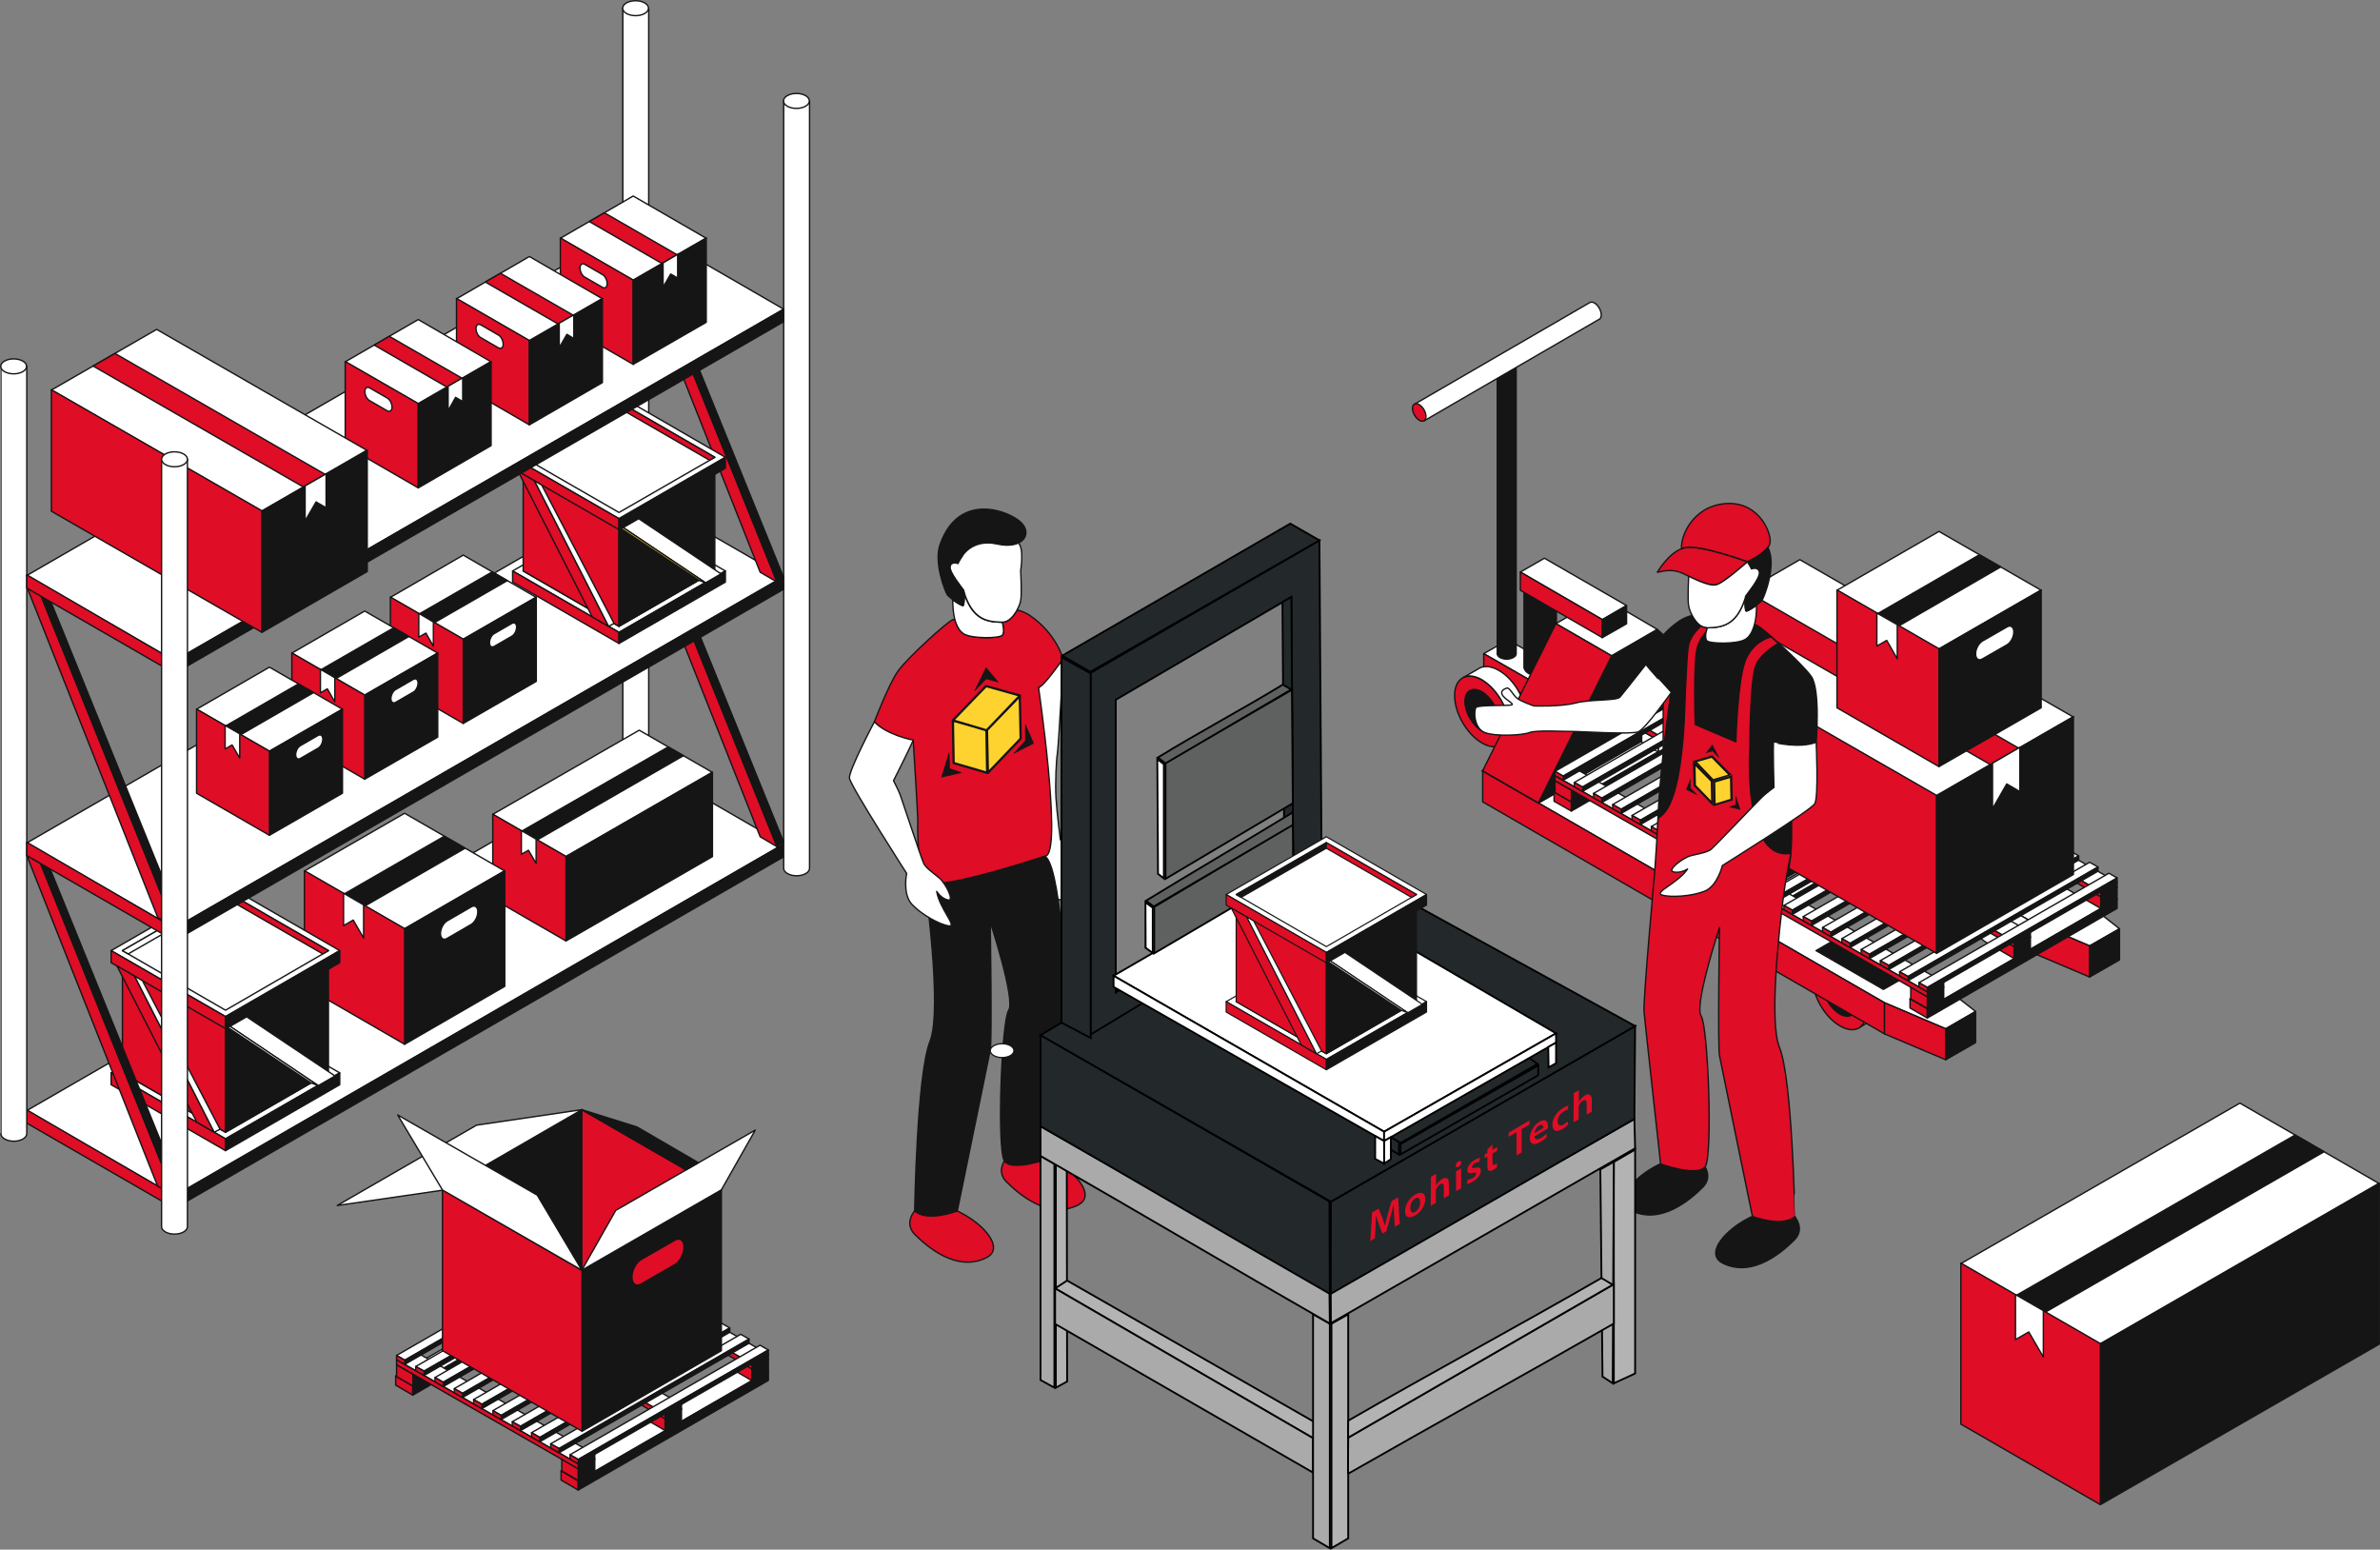 <?xml version="1.0" encoding="utf-8"?>
<!-- Generator: Adobe Illustrator 24.3.0, SVG Export Plug-In . SVG Version: 6.00 Build 0)  -->
<svg version="1.1" id="Слой_1" xmlns="http://www.w3.org/2000/svg" xmlns:xlink="http://www.w3.org/1999/xlink" x="0px" y="0px"
	 viewBox="0 0 1306.5 850.6" style="enable-background:new 0 0 1306.5 850.6;" xml:space="preserve">
<rect x="0" y="0" width="1306.5" height="850.6" fill="#808080" stroke="none"/>
<style type="text/css">
	.st0{fill:#DF0D26;stroke:#151515;stroke-width:0.75;stroke-linecap:round;stroke-linejoin:round;stroke-miterlimit:10;}
	.st1{fill:#151515;stroke:#151515;stroke-width:0.75;stroke-linecap:round;stroke-linejoin:round;stroke-miterlimit:9.999;}
	.st2{fill:#FFFFFF;stroke:#151515;stroke-width:0.75;stroke-linecap:round;stroke-linejoin:round;stroke-miterlimit:10;}
	.st3{fill:#FFFFFF;stroke:#151515;stroke-width:0.75;stroke-linecap:round;stroke-linejoin:round;stroke-miterlimit:9.999;}
	.st4{fill:#151515;stroke:#151515;stroke-width:0.75;stroke-linecap:round;stroke-linejoin:round;stroke-miterlimit:10;}
	.st5{fill:#FFFFFF;stroke:#151515;stroke-miterlimit:10;}
	.st6{fill:#DF0D26;stroke:#151515;stroke-width:0.75;stroke-linecap:round;stroke-linejoin:round;stroke-miterlimit:9.999;}
	.st7{fill:#FED330;stroke:#151515;stroke-width:0.75;stroke-linecap:round;stroke-linejoin:round;stroke-miterlimit:10;}
	.st8{fill:#FFFFFF;stroke:#151515;stroke-width:0.688;stroke-linecap:round;stroke-linejoin:round;stroke-miterlimit:10;}
	.st9{fill:#AAAAAA;stroke:#000000;stroke-miterlimit:10;}
	.st10{fill:#B3B3B3;stroke:#000000;stroke-miterlimit:10;}
	.st11{display:none;fill:#23282B;stroke:#000000;stroke-miterlimit:10;}
	.st12{fill:#23282B;stroke:#000000;stroke-miterlimit:10;}
	.st13{fill:#FFFFFF;stroke:#000000;stroke-miterlimit:10;}
	.st14{fill:#5F6060;stroke:#000000;stroke-miterlimit:10;}
	.st15{fill:#FFFFFF;}
	.st16{enable-background:new    ;}
	.st17{fill:#DF0D26;}
	.st18{fill:#FFFFFF;stroke:#151515;stroke-width:0.632;stroke-linecap:round;stroke-linejoin:round;stroke-miterlimit:10;}
	.st19{fill:#DF0D26;stroke:#151515;stroke-width:0.632;stroke-linecap:round;stroke-linejoin:round;stroke-miterlimit:10;}
	.st20{fill:#151515;stroke:#151515;stroke-width:0.632;stroke-linecap:round;stroke-linejoin:round;stroke-miterlimit:10;}
	.st21{fill:#FED330;stroke:#151515;stroke-width:1.243;stroke-linecap:round;stroke-linejoin:round;stroke-miterlimit:10;}
	.st22{fill:#151515;stroke:#151515;stroke-width:0.299;stroke-linecap:round;stroke-linejoin:round;stroke-miterlimit:10;}
	.st23{fill:#FED330;}
	.st24{fill:#151515;}
</style>
<g>
	<g>
		<g>
			<path class="st0" d="M1025,554.5c0,2-0.3,3.7-0.8,5.2c-0.7,1.9-1.7,3.3-3.1,4.2c-2.7,1.9-6.7,1.8-11.1-0.8
				c-8.3-4.8-15-16.4-15-26c0-4.9,1.8-8.3,4.6-9.8l0,0c0.1,0,0.1-0.1,0.2-0.1c1.5-0.7,3.3-0.9,5.3-0.6c1.5,0.3,3.2,0.9,4.9,1.9
				c0.6,0.3,1.2,0.8,1.8,1.2c6.9,4.9,12.3,14.3,13.1,22.7C1025,553.1,1025,553.8,1025,554.5z"/>
			<ellipse transform="matrix(0.866 -0.5 0.5 0.866 -137.584 578.06)" class="st1" cx="1009.9" cy="545.8" rx="7.6" ry="13.2"/>
		</g>
		<path class="st2" d="M1034.2,549.1c0,4.4-1.4,7.7-3.8,9.3l0,0l-1.2,0.7l-8.2,4.7c1.4-0.9,2.4-2.3,3.1-4.2c0.5-1.5,0.8-3.2,0.8-5.2
			c0-0.7,0-1.4-0.1-2.2c-0.8-8.4-6.3-17.8-13.1-22.7c-0.6-0.4-1.2-0.8-1.8-1.2c-1.7-1-3.4-1.6-4.9-1.9c-2-0.3-3.8-0.1-5.3,0.6
			c0,0,0,0,0.1,0l0.2-0.1c0.2-0.1,0.5-0.3,0.8-0.4c0.3-0.2,0.7-0.4,1.1-0.6c0.3-0.2,0.6-0.3,0.8-0.5c0.3-0.2,0.6-0.3,0.9-0.5
			s0.6-0.3,0.9-0.5c0.2-0.1,0.3-0.2,0.5-0.3c0.3-0.2,0.6-0.3,0.9-0.5c0.2-0.1,0.3-0.2,0.4-0.3c0.3-0.2,0.6-0.3,0.8-0.5
			c0.2-0.1,0.4-0.2,0.5-0.3l0,0c0.3-0.2,0.5-0.3,0.7-0.4l0.3-0.2c0,0,0,0,0.1,0l0.6-0.3l0,0c2.6-1,6-0.7,9.7,1.5
			C1027.5,527.9,1034.2,539.5,1034.2,549.1z"/>
	</g>
	<g>
		<g>
			<path class="st2" d="M1105.9,509c0,2-0.3,3.7-0.8,5.2c-0.7,1.9-1.7,3.3-3.1,4.2c-2.7,1.9-6.7,1.8-11.1-0.8
				c-8.3-4.8-15-16.4-15-26c0-4.9,1.8-8.3,4.6-9.8l0,0c0.1,0,0.1-0.1,0.2-0.1c1.5-0.7,3.3-0.9,5.3-0.6c1.5,0.3,3.2,0.9,4.9,1.9
				c0.6,0.3,1.2,0.8,1.8,1.2c6.9,4.9,12.3,14.3,13.1,22.7C1105.9,507.6,1105.9,508.3,1105.9,509z"/>
			<ellipse transform="matrix(0.866 -0.5 0.5 0.866 -104.034 612.475)" class="st3" cx="1090.8" cy="500.4" rx="7.6" ry="13.2"/>
		</g>
		<path class="st2" d="M1115.2,503.7c0,4.4-1.4,7.7-3.8,9.3l0,0l-1.2,0.7l-8.2,4.7c1.4-0.9,2.4-2.3,3.1-4.2c0.5-1.5,0.8-3.2,0.8-5.2
			c0-0.7,0-1.4-0.1-2.2c-0.8-8.4-6.3-17.8-13.1-22.7c-0.6-0.4-1.2-0.8-1.8-1.2c-1.7-1-3.4-1.6-4.9-1.9c-2-0.3-3.8-0.1-5.3,0.6
			c0,0,0,0,0.1,0l0.2-0.1c0.2-0.1,0.5-0.3,0.8-0.4c0.3-0.2,0.7-0.4,1.1-0.6c0.3-0.2,0.6-0.3,0.8-0.5c0.3-0.2,0.6-0.3,0.9-0.5
			s0.6-0.3,0.9-0.5c0.2-0.1,0.3-0.2,0.5-0.3c0.3-0.2,0.6-0.3,0.9-0.5c0.2-0.1,0.3-0.2,0.4-0.3c0.3-0.2,0.6-0.3,0.8-0.5
			c0.2-0.1,0.4-0.2,0.5-0.3l0,0c0.3-0.2,0.5-0.3,0.7-0.4l0.3-0.2c0,0,0,0,0.1,0l0.6-0.3l0,0c2.6-1,6-0.6,9.7,1.5
			C1108.5,482.4,1115.2,494.1,1115.2,503.7z"/>
	</g>
	<g>
		<polygon class="st2" points="847.8,377.9 814.5,358.8 827.8,351.2 861.1,370.2 		"/>
		<g>
			<polygon class="st0" points="814.5,358.8 814.5,368.8 847.8,387.8 847.8,377.9 			"/>
			<polygon class="st2" points="861.1,370.2 861.1,380.2 847.8,387.8 847.8,377.9 			"/>
		</g>
	</g>
	<g>
		<g>
			<polygon class="st2" points="813.9,423.1 1034.5,550.4 1068.1,564.7 1084.5,555.2 1059.7,535.8 839.2,408.5 			"/>
			<polygon class="st4" points="1033.9,543.1 996.9,521.8 1010.2,514.1 1047.2,535.5 			"/>
		</g>
		<polygon class="st0" points="813.9,423.1 813.9,440.1 1034.5,567.5 1034.5,550.4 		"/>
		<polygon class="st0" points="1034.5,567.5 1068.1,581.7 1068.1,564.7 1034.5,550.4 		"/>
		<polygon class="st4" points="1084.5,555.2 1068.1,564.7 1068.1,581.7 1084.5,572.3 		"/>
	</g>
	<g>
		<g>
			<polygon class="st2" points="892.9,377.6 1113.4,504.9 1147.1,519.2 1163.5,509.8 1138.7,490.3 918.2,363 			"/>
			<polygon class="st2" points="1112.9,497.7 1075.9,476.3 1089.1,468.6 1126.1,490 			"/>
		</g>
		<polygon class="st2" points="892.9,377.6 892.9,394.7 1113.4,522 1113.4,504.9 		"/>
		<polygon class="st0" points="1113.4,522 1147.1,536.3 1147.1,519.2 1113.4,504.9 		"/>
		<polygon class="st4" points="1163.5,509.8 1147.1,519.2 1147.1,536.3 1163.5,526.9 		"/>
	</g>
	<polygon class="st5" points="844.5,440.7 813.9,423.1 918.2,363 948.7,380.6 	"/>
	<polygon class="st2" points="854.1,342.3 879.4,327.7 909.8,345.5 884.7,360 	"/>
	<polygon class="st4" points="909.8,345.5 948.7,380.6 844.5,440.7 884.7,360 	"/>
	<g>
		<path class="st4" d="M832.3,358.8V198.5h-10.4v160.3l0,0c0,0.8,0.5,1.5,1.5,2.1c2,1.2,5.3,1.2,7.3,0
			C831.8,360.4,832.3,359.6,832.3,358.8z"/>
		<ellipse class="st2" cx="827.2" cy="198.5" rx="5.2" ry="3"/>
	</g>
	<g>
		<path class="st4" d="M854.4,366.7c0.1-0.4,0.1-0.8,0-1.2v-42.9l-17.8,0.6v42.9l0,0v0.6h0.1c0.2,1.1,1.1,2.2,2.5,3
			c3.5,2,9.1,2,12.6,0C853.3,368.9,854.2,367.8,854.4,366.7L854.4,366.7L854.4,366.7L854.4,366.7z"/>
		<ellipse class="st2" cx="845.6" cy="323.2" rx="8.9" ry="5.1"/>
	</g>
	<g>
		<polygon class="st2" points="879.6,340.1 834.6,314 847.8,306.4 892.9,332.4 		"/>
		<g>
			<polygon class="st0" points="834.6,314 834.6,324 879.6,350 879.6,340.1 			"/>
			<polygon class="st4" points="892.9,332.4 892.9,342.4 879.6,350 879.6,340.1 			"/>
		</g>
	</g>
	<g>
		<g>
			<path class="st0" d="M828.5,399.2c0,2-0.3,3.7-0.8,5.2c-0.7,1.9-1.7,3.3-3.1,4.2c-2.7,1.9-6.7,1.8-11.1-0.8
				c-8.3-4.8-15-16.4-15-26c0-4.9,1.8-8.3,4.6-9.8l0,0c0,0,0.1-0.1,0.2-0.1c1.5-0.7,3.3-0.9,5.3-0.6c1.5,0.3,3.2,0.9,4.9,1.9
				c0.6,0.4,1.2,0.8,1.8,1.2c6.9,4.9,12.3,14.3,13.1,22.7C828.5,397.7,828.5,398.5,828.5,399.2z"/>
			<ellipse transform="matrix(0.866 -0.5 0.5 0.866 -86.249 459.053)" class="st1" cx="813.5" cy="390.5" rx="7.6" ry="13.2"/>
		</g>
		<path class="st2" d="M837.8,393.8c0,4.4-1.4,7.6-3.8,9.3l0,0l-1.2,0.7l-8.2,4.7c1.4-0.9,2.4-2.4,3.1-4.2c0.5-1.5,0.8-3.2,0.8-5.2
			c0-0.7,0-1.4-0.1-2.1c-0.8-8.4-6.3-17.8-13.1-22.7c-0.6-0.4-1.2-0.8-1.8-1.2c-1.7-1-3.4-1.6-4.9-1.9c-2-0.4-3.8-0.1-5.3,0.6l0,0
			l0.2-0.1c0.2-0.1,0.5-0.3,0.8-0.4c0.3-0.2,0.7-0.4,1.1-0.6c0.3-0.2,0.6-0.3,0.8-0.5c0.3-0.2,0.6-0.3,0.9-0.5
			c0.3-0.2,0.6-0.4,0.9-0.5c0.2-0.1,0.3-0.2,0.5-0.3c0.3-0.2,0.6-0.4,0.9-0.5c0.2-0.1,0.3-0.2,0.5-0.3c0.3-0.2,0.6-0.3,0.8-0.5
			c0.2-0.1,0.4-0.2,0.5-0.3l0,0c0.3-0.1,0.5-0.3,0.7-0.4l0.3-0.2c0,0,0,0,0.1,0l0.6-0.3l0,0c2.6-1,6-0.6,9.7,1.5
			C831.1,372.6,837.8,384.2,837.8,393.8z"/>
	</g>
	<polygon class="st0" points="813.9,423.1 854.1,342.3 884.7,360 844.5,440.7 	"/>
	<g>
		<path class="st2" d="M879,172.8c0-2.4-1.7-5.3-3.7-6.5c-1.1-0.6-2.1-0.6-2.8-0.1l-95.9,55.6l5.3,9.1l95.7-55.5
			c0.3-0.1,0.5-0.2,0.7-0.4l0,0l0,0C878.7,174.5,879,173.8,879,172.8z"/>
		<ellipse transform="matrix(0.866 -0.5 0.5 0.866 -8.809 419.866)" class="st6" cx="779.1" cy="226.4" rx="3" ry="5.3"/>
	</g>
</g>
<g>
	<g>
		<polygon class="st2" points="317.4,812.9 421.8,752.6 412.3,747.2 308,807.4 		"/>
		<polygon class="st0" points="308,807.4 308,812.4 317.4,817.9 317.4,812.9 		"/>
		<polygon class="st4" points="421.8,757.7 421.8,752.6 317.4,812.9 317.4,817.9 		"/>
	</g>
	<g>
		<polygon class="st2" points="226.6,760.8 330.9,700.6 321.5,695.1 217.2,755.3 		"/>
		<polygon class="st0" points="217.2,755.3 217.2,760.3 226.6,765.8 226.6,760.8 		"/>
		<polygon class="st4" points="330.9,705.6 330.9,700.6 226.6,760.8 226.6,765.8 		"/>
	</g>
	<g>
		<g>
			<polygon class="st2" points="317.4,806.2 326.5,800.9 317.4,795.7 308.4,800.9 			"/>
			<polygon class="st4" points="326.5,800.9 326.5,807.4 317.4,812.6 317.4,806.2 			"/>
			<polygon class="st0" points="308.4,800.9 308.4,807.4 317.4,812.6 317.4,806.2 			"/>
		</g>
		<g>
			<polygon class="st2" points="365.1,778.7 374.1,773.5 365.1,768.3 356,773.5 			"/>
			<polygon class="st4" points="374.1,773.5 374.1,779.9 365.1,785.2 365.1,778.7 			"/>
			<polygon class="st0" points="356,773.5 356,779.9 365.1,785.2 365.1,778.7 			"/>
		</g>
		<g>
			<polygon class="st2" points="412.7,751.3 421.8,746.1 412.7,740.9 403.6,746.1 			"/>
			<polygon class="st4" points="421.8,746.1 421.8,752.5 412.7,757.8 412.7,751.3 			"/>
			<polygon class="st0" points="403.6,746.1 403.6,752.5 412.7,757.8 412.7,751.3 			"/>
		</g>
	</g>
	<g>
		<g>
			<polygon class="st2" points="226.7,754.3 235.8,749.1 226.7,743.9 217.7,749.1 			"/>
			<polygon class="st4" points="235.8,749.1 235.8,755.6 226.7,760.8 226.7,754.3 			"/>
			<polygon class="st0" points="217.7,749.1 217.7,755.6 226.7,760.8 226.7,754.3 			"/>
		</g>
		<g>
			<polygon class="st2" points="274.3,726.9 283.4,721.7 274.3,716.5 265.3,721.7 			"/>
			<polygon class="st2" points="283.4,721.7 283.4,728.1 274.3,733.4 274.3,726.9 			"/>
			<polygon class="st2" points="265.3,721.7 265.3,728.1 274.3,733.4 274.3,726.9 			"/>
		</g>
		<g>
			<polygon class="st2" points="321.9,699.5 331,694.3 321.9,689 312.9,694.3 			"/>
			<polygon class="st2" points="331,694.3 331,700.7 321.9,705.9 321.9,699.5 			"/>
			<polygon class="st2" points="312.9,694.3 312.9,700.7 321.9,705.9 321.9,699.5 			"/>
		</g>
	</g>
	<g>
		<polygon class="st2" points="317.4,803.5 217.7,746.4 226.7,741.2 326.5,798.3 		"/>
		<polygon class="st4" points="326.5,798.3 326.5,800.9 317.4,806.2 317.4,803.5 		"/>
		<polygon class="st0" points="317.4,803.5 317.4,806.2 217.7,749.1 217.7,746.4 		"/>
	</g>
	<g>
		<polygon class="st2" points="365.1,776.1 265.3,719 274.3,713.8 374.1,770.8 		"/>
		<polygon class="st4" points="374.1,770.8 374.1,773.5 365.1,778.7 365.1,776.1 		"/>
		<polygon class="st0" points="365.1,776.1 365.1,778.7 265.3,721.7 265.3,719 		"/>
	</g>
	<g>
		<polygon class="st2" points="412.7,748.6 312.9,691.6 321.9,686.3 421.8,743.4 		"/>
		<polygon class="st4" points="421.8,743.4 421.8,746.1 412.7,751.3 412.7,748.6 		"/>
		<polygon class="st0" points="412.7,748.6 412.7,751.3 312.9,694.3 312.9,691.6 		"/>
	</g>
	<g>
		<g>
			<polygon class="st2" points="421.8,741 317.4,801.1 312.9,798.5 417.2,738.4 			"/>
			<polygon class="st4" points="421.8,741 421.8,743.4 317.4,803.5 317.4,801.1 			"/>
			<polygon class="st0" points="317.4,801.1 317.4,803.5 312.9,800.9 312.9,798.5 			"/>
		</g>
		<g>
			<polygon class="st2" points="411.2,735 306.9,795.1 302.3,792.5 406.6,732.4 			"/>
			<polygon class="st4" points="411.2,735 411.2,737.3 306.9,797.4 306.9,795.1 			"/>
			<polygon class="st0" points="306.9,795.1 306.9,797.4 302.3,794.8 302.3,792.5 			"/>
		</g>
		<g>
			<polygon class="st2" points="400.6,728.9 296.3,789 291.8,786.4 396,726.3 			"/>
			<polygon class="st4" points="400.6,728.9 400.6,731.3 296.3,791.4 296.3,789 			"/>
			<polygon class="st0" points="296.3,789 296.3,791.4 291.8,788.8 291.8,786.4 			"/>
		</g>
		<g>
			<polygon class="st2" points="390,722.9 285.7,782.9 281.2,780.4 385.5,720.3 			"/>
			<polygon class="st4" points="390,722.9 390,725.2 285.7,785.3 285.7,782.9 			"/>
			<polygon class="st0" points="285.7,782.9 285.7,785.3 281.2,782.7 281.2,780.4 			"/>
		</g>
		<g>
			<polygon class="st2" points="379.4,716.8 275.1,776.9 270.6,774.3 374.9,714.2 			"/>
			<polygon class="st4" points="379.4,716.8 379.4,719.1 275.1,779.2 275.1,776.9 			"/>
			<polygon class="st0" points="275.1,776.9 275.1,779.2 270.6,776.6 270.6,774.3 			"/>
		</g>
		<g>
			<polygon class="st2" points="368.8,710.7 264.5,770.8 260,768.2 364.3,708.1 			"/>
			<polygon class="st4" points="368.8,710.7 368.8,713.1 264.5,773.2 264.5,770.8 			"/>
			<polygon class="st0" points="264.5,770.8 264.5,773.2 260,770.6 260,768.2 			"/>
		</g>
		<g>
			<polygon class="st2" points="358.2,704.7 253.9,764.8 249.4,762.2 353.7,702.1 			"/>
			<polygon class="st4" points="358.2,704.7 358.2,707 253.9,767.1 253.9,764.8 			"/>
			<polygon class="st0" points="253.9,764.8 253.9,767.1 249.4,764.5 249.4,762.2 			"/>
		</g>
		<g>
			<polygon class="st2" points="347.7,698.6 243.3,758.7 238.8,756.1 343.1,696 			"/>
			<polygon class="st4" points="347.7,698.6 347.7,700.9 243.3,761.1 243.3,758.7 			"/>
			<polygon class="st0" points="243.3,758.7 243.3,761.1 238.8,758.5 238.8,756.1 			"/>
		</g>
		<g>
			<polygon class="st2" points="337.1,692.5 232.8,752.6 228.2,750.1 332.5,689.9 			"/>
			<polygon class="st4" points="337.1,692.5 337.1,694.9 232.8,755 232.8,752.6 			"/>
			<polygon class="st0" points="232.8,752.6 232.8,755 228.2,752.4 228.2,750.1 			"/>
		</g>
		<g>
			<polygon class="st2" points="326.5,686.5 222.2,746.6 217.7,744 321.9,683.9 			"/>
			<polygon class="st4" points="326.5,686.5 326.5,688.8 222.2,748.9 222.2,746.6 			"/>
			<polygon class="st0" points="222.2,746.6 222.2,748.9 217.7,746.3 217.7,744 			"/>
		</g>
	</g>
</g>
<g>
	<g>
		<polygon class="st2" points="1058,553.8 1162.2,493.5 1152.8,488.1 1048.5,548.3 		"/>
		<polygon class="st0" points="1048.5,548.3 1048.5,553.3 1058,558.8 1058,553.7 		"/>
		<polygon class="st4" points="1162.2,498.6 1162.2,493.5 1058,553.7 1058,558.8 		"/>
	</g>
	<g>
		<polygon class="st2" points="967.1,501.7 1071.4,441.5 1062,436 957.7,496.2 		"/>
		<polygon class="st7" points="957.7,496.2 957.7,501.2 967.1,506.7 967.1,501.7 		"/>
		<polygon class="st4" points="1071.4,446.5 1071.4,441.4 967.1,501.7 967.1,506.7 		"/>
	</g>
	<g>
		<g>
			<polygon class="st2" points="1058,547.1 1067,541.8 1058,536.6 1048.9,541.8 			"/>
			<polygon class="st4" points="1067,541.8 1067,548.3 1058,553.5 1058,547.1 			"/>
			<polygon class="st0" points="1048.9,541.8 1048.9,548.3 1058,553.5 1058,547.1 			"/>
		</g>
		<g>
			<polygon class="st2" points="1105.6,519.6 1114.6,514.4 1105.6,509.2 1096.5,514.4 			"/>
			<polygon class="st4" points="1114.6,514.4 1114.6,520.8 1105.6,526.1 1105.6,519.6 			"/>
			<polygon class="st0" points="1096.5,514.4 1096.5,520.8 1105.6,526.1 1105.6,519.6 			"/>
		</g>
		<g>
			<polygon class="st2" points="1153.2,492.2 1162.2,487 1153.2,481.7 1144.1,487 			"/>
			<polygon class="st4" points="1162.2,487 1162.2,493.4 1153.2,498.6 1153.2,492.2 			"/>
			<polygon class="st0" points="1144.1,487 1144.1,493.4 1153.2,498.6 1153.2,492.2 			"/>
		</g>
	</g>
	<g>
		<g>
			<polygon class="st2" points="967.2,495.2 976.3,490 967.2,484.8 958.1,490 			"/>
			<polygon class="st4" points="976.3,490 976.3,496.4 967.2,501.7 967.2,495.2 			"/>
			<polygon class="st7" points="958.1,490 958.1,496.4 967.2,501.7 967.2,495.2 			"/>
		</g>
		<g>
			<polygon class="st2" points="1014.8,467.8 1023.9,462.6 1014.8,457.3 1005.8,462.6 			"/>
			<polygon class="st2" points="1023.9,462.6 1023.9,469 1014.8,474.2 1014.8,467.8 			"/>
			<polygon class="st2" points="1005.8,462.6 1005.8,469 1014.8,474.2 1014.8,467.8 			"/>
		</g>
		<g>
			<polygon class="st2" points="1062.5,440.4 1071.5,435.1 1062.5,429.9 1053.4,435.1 			"/>
			<polygon class="st2" points="1071.5,435.1 1071.5,441.6 1062.5,446.8 1062.5,440.4 			"/>
			<polygon class="st2" points="1053.4,435.1 1053.4,441.6 1062.5,446.8 1062.5,440.4 			"/>
		</g>
	</g>
	<g>
		<polygon class="st2" points="1058,544.4 958.1,487.3 967.2,482.1 1067,539.1 		"/>
		<polygon class="st4" points="1067,539.1 1067,541.8 1058,547.1 1058,544.4 		"/>
		<polygon class="st0" points="1058,544.4 1058,547.1 958.1,490 958.1,487.3 		"/>
	</g>
	<g>
		<polygon class="st2" points="1105.6,516.9 1005.8,459.9 1014.8,454.6 1114.6,511.7 		"/>
		<polygon class="st4" points="1114.6,511.7 1114.6,514.4 1105.6,519.6 1105.6,516.9 		"/>
		<polygon class="st0" points="1105.6,516.9 1105.6,519.6 1005.8,462.6 1005.8,459.9 		"/>
	</g>
	<g>
		<polygon class="st2" points="1153.2,489.5 1053.4,432.5 1062.5,427.2 1162.2,484.3 		"/>
		<polygon class="st4" points="1162.2,484.3 1162.2,487 1153.2,492.2 1153.2,489.5 		"/>
		<polygon class="st0" points="1153.2,489.5 1153.2,492.2 1053.4,435.1 1053.4,432.5 		"/>
	</g>
	<g>
		<g>
			<polygon class="st2" points="1162.2,481.9 1058,542 1053.4,539.4 1157.7,479.3 			"/>
			<polygon class="st4" points="1162.2,481.9 1162.2,484.3 1058,544.4 1058,542 			"/>
			<polygon class="st0" points="1058,542 1058,544.4 1053.4,541.8 1053.4,539.4 			"/>
		</g>
		<g>
			<polygon class="st2" points="1151.7,475.9 1047.4,536 1042.8,533.4 1147.1,473.3 			"/>
			<polygon class="st4" points="1151.7,475.9 1151.7,478.2 1047.4,538.3 1047.4,536 			"/>
			<polygon class="st0" points="1047.4,536 1047.4,538.3 1042.8,535.7 1042.8,533.4 			"/>
		</g>
		<g>
			<polygon class="st2" points="1141.1,469.8 1036.8,529.9 1032.2,527.3 1136.6,467.2 			"/>
			<polygon class="st4" points="1141.1,469.8 1141.1,472.1 1036.8,532.2 1036.8,529.9 			"/>
			<polygon class="st0" points="1036.8,529.9 1036.8,532.2 1032.2,529.6 1032.2,527.3 			"/>
		</g>
		<g>
			<polygon class="st2" points="1130.5,463.7 1026.2,523.8 1021.7,521.2 1126,461.1 			"/>
			<polygon class="st4" points="1130.5,463.7 1130.5,466.1 1026.2,526.2 1026.2,523.8 			"/>
			<polygon class="st0" points="1026.2,523.8 1026.2,526.2 1021.7,523.6 1021.7,521.2 			"/>
		</g>
		<g>
			<polygon class="st2" points="1119.9,457.7 1015.6,517.8 1011.1,515.2 1115.4,455.1 			"/>
			<polygon class="st4" points="1119.9,457.7 1119.9,460 1015.6,520.1 1015.6,517.8 			"/>
			<polygon class="st0" points="1015.6,517.8 1015.6,520.1 1011.1,517.5 1011.1,515.2 			"/>
		</g>
		<g>
			<polygon class="st2" points="1109.3,451.6 1005,511.7 1000.5,509.1 1104.8,449 			"/>
			<polygon class="st4" points="1109.3,451.6 1109.3,454 1005,514.1 1005,511.7 			"/>
			<polygon class="st0" points="1005,511.7 1005,514.1 1000.5,511.5 1000.5,509.1 			"/>
		</g>
		<g>
			<polygon class="st2" points="1098.7,445.6 994.4,505.6 989.9,503.1 1094.2,443 			"/>
			<polygon class="st4" points="1098.7,445.6 1098.7,447.9 994.4,508 994.4,505.6 			"/>
			<polygon class="st0" points="994.4,505.6 994.4,508 989.9,505.4 989.9,503.1 			"/>
		</g>
		<g>
			<polygon class="st2" points="1088.1,439.5 983.9,499.6 979.3,497 1083.6,436.9 			"/>
			<polygon class="st4" points="1088.1,439.5 1088.1,441.8 983.9,501.9 983.9,499.6 			"/>
			<polygon class="st0" points="983.9,499.6 983.9,501.9 979.3,499.3 979.3,497 			"/>
		</g>
		<g>
			<polygon class="st2" points="1077.6,433.4 973.3,493.5 968.7,490.9 1073,430.8 			"/>
			<polygon class="st4" points="1077.6,433.4 1077.6,435.8 973.3,495.9 973.3,493.5 			"/>
			<polygon class="st7" points="973.3,493.5 973.3,495.9 968.7,493.3 968.7,490.9 			"/>
		</g>
		<g>
			<polygon class="st2" points="1067,427.4 962.7,487.5 958.1,484.9 1062.5,424.8 			"/>
			<polygon class="st4" points="1067,427.4 1067,429.7 962.7,489.8 962.7,487.5 			"/>
			<polygon class="st7" points="962.7,487.5 962.7,489.8 958.1,487.2 958.1,484.9 			"/>
		</g>
	</g>
</g>
<g>
	<g>
		<polygon class="st2" points="953.4,492.3 1057.7,432.1 1048.2,426.6 943.9,486.8 		"/>
		<polygon class="st7" points="943.9,486.8 943.9,491.8 953.4,497.3 953.4,492.3 		"/>
		<polygon class="st4" points="1057.7,437.1 1057.7,432 953.4,492.3 953.4,497.3 		"/>
	</g>
	<g>
		<polygon class="st2" points="862.6,440.2 966.9,380 957.4,374.5 853.1,434.7 		"/>
		<polygon class="st0" points="853.1,434.7 853.1,439.8 862.6,445.2 862.6,440.2 		"/>
		<polygon class="st4" points="966.9,385 966.9,380 862.6,440.2 862.6,445.2 		"/>
	</g>
	<g>
		<g>
			<polygon class="st2" points="953.4,485.6 962.4,480.4 953.4,475.1 944.3,480.4 			"/>
			<polygon class="st4" points="962.4,480.4 962.4,486.8 953.4,492 953.4,485.6 			"/>
			<polygon class="st7" points="944.3,480.4 944.3,486.8 953.4,492 953.4,485.6 			"/>
		</g>
		<g>
			<polygon class="st2" points="1001,458.1 1010.1,452.9 1001,447.7 992,452.9 			"/>
			<polygon class="st4" points="1010.1,452.9 1010.1,459.4 1001,464.6 1001,458.1 			"/>
			<polygon class="st7" points="992,452.9 992,459.4 1001,464.6 1001,458.1 			"/>
		</g>
		<g>
			<polygon class="st2" points="1048.6,430.7 1057.7,425.5 1048.6,420.3 1039.6,425.5 			"/>
			<polygon class="st4" points="1057.7,425.5 1057.7,431.9 1048.6,437.2 1048.6,430.7 			"/>
			<polygon class="st7" points="1039.6,425.5 1039.6,431.9 1048.6,437.2 1048.6,430.7 			"/>
		</g>
	</g>
	<g>
		<g>
			<polygon class="st2" points="862.6,433.8 871.7,428.5 862.6,423.3 853.6,428.5 			"/>
			<polygon class="st4" points="871.7,428.5 871.7,435 862.6,440.2 862.6,433.8 			"/>
			<polygon class="st0" points="853.6,428.5 853.6,435 862.6,440.2 862.6,433.8 			"/>
		</g>
		<g>
			<polygon class="st2" points="910.3,406.3 919.3,401.1 910.3,395.9 901.2,401.1 			"/>
			<polygon class="st2" points="919.3,401.1 919.3,407.5 910.3,412.8 910.3,406.3 			"/>
			<polygon class="st2" points="901.2,401.1 901.2,407.5 910.3,412.8 910.3,406.3 			"/>
		</g>
		<g>
			<polygon class="st2" points="957.9,378.9 966.9,373.7 957.9,368.4 948.8,373.7 			"/>
			<polygon class="st2" points="966.9,373.7 966.9,380.1 957.9,385.3 957.9,378.9 			"/>
			<polygon class="st2" points="948.8,373.7 948.8,380.1 957.9,385.3 957.9,378.9 			"/>
		</g>
	</g>
	<g>
		<polygon class="st2" points="953.4,482.9 853.6,425.8 862.6,420.6 962.4,477.7 		"/>
		<polygon class="st4" points="962.4,477.7 962.4,480.4 953.4,485.6 953.4,482.9 		"/>
		<polygon class="st0" points="953.4,482.9 953.4,485.6 853.6,428.5 853.6,425.8 		"/>
	</g>
	<g>
		<polygon class="st2" points="1001,455.5 901.2,398.4 910.3,393.2 1010.1,450.2 		"/>
		<polygon class="st4" points="1010.1,450.2 1010.1,452.9 1001,458.1 1001,455.5 		"/>
		<polygon class="st0" points="1001,455.5 1001,458.1 901.2,401.1 901.2,398.4 		"/>
	</g>
	<g>
		<polygon class="st2" points="1048.6,428 948.8,371 957.9,365.7 1057.7,422.8 		"/>
		<polygon class="st4" points="1057.7,422.8 1057.7,425.5 1048.6,430.7 1048.6,428 		"/>
		<polygon class="st7" points="1048.6,428 1048.6,430.7 948.8,373.7 948.8,371 		"/>
	</g>
	<g>
		<g>
			<polygon class="st2" points="1057.7,420.5 953.4,480.5 948.8,477.9 1053.1,417.9 			"/>
			<polygon class="st4" points="1057.7,420.5 1057.7,422.8 953.4,482.9 953.4,480.5 			"/>
			<polygon class="st7" points="953.4,480.5 953.4,482.9 948.8,480.3 948.8,477.9 			"/>
		</g>
		<g>
			<polygon class="st2" points="1047.1,414.4 942.8,474.5 938.3,471.9 1042.6,411.8 			"/>
			<polygon class="st4" points="1047.1,414.4 1047.1,416.7 942.8,476.8 942.8,474.5 			"/>
			<polygon class="st7" points="942.8,474.5 942.8,476.8 938.3,474.2 938.3,471.9 			"/>
		</g>
		<g>
			<polygon class="st2" points="1036.5,408.3 932.2,468.4 927.7,465.8 1032,405.7 			"/>
			<polygon class="st4" points="1036.5,408.3 1036.5,410.7 932.2,470.8 932.2,468.4 			"/>
			<polygon class="st7" points="932.2,468.4 932.2,470.8 927.7,468.2 927.7,465.8 			"/>
		</g>
		<g>
			<polygon class="st2" points="1025.9,402.3 921.6,462.3 917.1,459.8 1021.4,399.7 			"/>
			<polygon class="st4" points="1025.9,402.3 1025.9,404.6 921.6,464.7 921.6,462.3 			"/>
			<polygon class="st7" points="921.6,462.3 921.6,464.7 917.1,462.1 917.1,459.8 			"/>
		</g>
		<g>
			<polygon class="st2" points="1015.3,396.2 911,456.3 906.5,453.7 1010.8,393.6 			"/>
			<polygon class="st4" points="1015.3,396.2 1015.3,398.6 911,458.6 911,456.3 			"/>
			<polygon class="st0" points="911,456.3 911,458.6 906.5,456.1 906.5,453.7 			"/>
		</g>
		<g>
			<polygon class="st2" points="1004.7,390.1 900.5,450.2 895.9,447.6 1000.2,387.6 			"/>
			<polygon class="st4" points="1004.7,390.1 1004.7,392.5 900.5,452.6 900.5,450.2 			"/>
			<polygon class="st0" points="900.5,450.2 900.5,452.6 895.9,450 895.9,447.6 			"/>
		</g>
		<g>
			<polygon class="st2" points="994.2,384.1 889.9,444.2 885.3,441.6 989.6,381.5 			"/>
			<polygon class="st4" points="994.2,384.1 994.2,386.4 889.9,446.5 889.9,444.2 			"/>
			<polygon class="st0" points="889.9,444.2 889.9,446.5 885.3,443.9 885.3,441.6 			"/>
		</g>
		<g>
			<polygon class="st2" points="983.6,378 879.3,438.1 874.8,435.5 979,375.4 			"/>
			<polygon class="st4" points="983.6,378 983.6,380.4 879.3,440.5 879.3,438.1 			"/>
			<polygon class="st0" points="879.3,438.1 879.3,440.5 874.8,437.9 874.8,435.5 			"/>
		</g>
		<g>
			<polygon class="st2" points="973,372 868.7,432 864.2,429.5 968.5,369.4 			"/>
			<polygon class="st4" points="973,372 973,374.3 868.7,434.4 868.7,432 			"/>
			<polygon class="st0" points="868.7,432 868.7,434.4 864.2,431.8 864.2,429.5 			"/>
		</g>
		<g>
			<polygon class="st2" points="962.4,365.9 858.1,426 853.6,423.4 957.9,363.3 			"/>
			<polygon class="st4" points="962.4,365.9 962.4,368.2 858.1,428.3 858.1,426 			"/>
			<polygon class="st0" points="858.1,426 858.1,428.3 853.6,425.7 853.6,423.4 			"/>
		</g>
	</g>
</g>
<g>
	<g>
		<polygon class="st2" points="1063.1,436.9 1138.2,393.6 988,307.2 913,350.6 		"/>
		<polygon class="st0" points="1092.8,419.8 1108.4,410.8 958.3,324.4 942.7,333.4 		"/>
	</g>
	<g>
		<polygon class="st0" points="913,436.9 1063.1,523.3 1063.1,436.6 913,350.3 		"/>
	</g>
	<g>
		<polygon class="st4" points="1063.1,523.3 1138.2,480 1138.2,393.3 1063.1,436.6 		"/>
		<polygon class="st2" points="1108.8,410.2 1108.8,434.5 1101.6,430.3 1093.8,443.9 1093.8,418.9 		"/>
	</g>
</g>
<g>
	<g>
		<g>
			<polygon class="st2" points="1064.4,356.4 1008.4,324 1064.4,291.7 1120.5,324 			"/>
			<polygon class="st4" points="1042.3,343.6 1030.6,336.9 1086.6,304.5 1098.3,311.2 			"/>
		</g>
		<g>
			<polygon class="st4" points="1120.5,388.5 1064.4,420.8 1064.4,356.1 1120.5,323.8 			"/>
		</g>
		<g>
			<polygon class="st0" points="1064.4,420.8 1008.4,388.5 1008.4,323.8 1064.4,356.1 			"/>
			<polygon class="st2" points="1030.3,336.5 1030.3,354.6 1035.7,351.5 1041.5,361.6 1041.5,342.9 			"/>
		</g>
	</g>
	<path class="st2" d="M1088.2,361.7l13.6-7.8c2-1.2,3.7-4.3,3.7-7l0,0c0-2.7-1.7-4-3.7-2.8l-13.6,7.8c-2,1.2-3.7,4.3-3.7,7l0,0
		C1084.5,361.6,1086.2,362.9,1088.2,361.7z"/>
</g>
<g>
	<path class="st2" d="M583.7,361.6c0,0-2.6,48.6-3.3,52.3c-0.5,2.8-1.2,15.6-0.7,24.3c0.5,8.2,2.4,22.7,2.4,22.7s4.5,6.1,7,7.6
		c2.5,1.6,6.9,2,6.9,3.6c0,1.6-0.5,4.3-3.3,3.3s-6.1-4.6-6.2-3.1c-0.1,1.5,5.7,17.3,4.7,19.1s-10.6,4.8-14.6-0.3s-7.9-19.3-7.5-23.3
		c0.3-4-5.7-19.2-6.6-22.4c-0.9-3.2-11.7-30.3-11.4-34.5s14.3-27.6,14.3-27.6S583,362.1,583.7,361.6z"/>
	<path class="st0" d="M553.6,634.4c-0.7,0.5-7.6,7.8-1.1,14.3c6.4,6.4,22.8,20.9,39.2,12.8C608.2,653.4,569.3,624.2,553.6,634.4z"/>
	<path class="st0" d="M503.3,663.3c-0.7,0.5-7.6,7.8-1.1,14.3c6.4,6.4,22.8,20.9,39.2,12.8C557.9,682.3,519,653.1,503.3,663.3z"/>
	<path class="st4" d="M525.5,664.7c0,0-16.4,6.3-23.4,0c0,0,1.2-75.1,8.4-93c7.2-17.9-3.2-90.2-3.2-90.2s56.2-12.8,65.5-11.8
		s12.9,75.3,12.2,82.8s-9.1,83.4-9.1,83.4s-20.3,7.4-24.5,1.4s-1.6-77,2.3-82.7c3.9-5.7-10.1-48.5-10.1-48.5s1,64.9,0,70.3
		C542.5,581.7,525.5,664.7,525.5,664.7z"/>
	<path class="st0" d="M480,396.2c6.5,8.3,21.3,10,21.3,10s2.5,40,2.5,43.6c0,3.6-1,30.7,7.1,34.5c8.1,3.8,63.7-14.7,63.7-14.7
		c8.1-6.1-4.5-92.3-4.5-92.3c2.6,0,13.5-15.7,13.5-15.7s-3.8-14-18.3-23.8c-2.1-1.4-4.5-2.4-7-3c-1.8,3.4-4.7,6.8-8.1,6.8
		c0.1,0.2,1.5,5.5,0,7.1c-1.5,1.7-16.4,2-21-0.7c-2.5-1.5-4.1-4.5-5.1-8.2c-0.5,0.2-0.9,0.3-1.1,0.4c-2.6,0.7-24.7,20.7-30,28.1
		C487.8,375.6,480,396.2,480,396.2z"/>
	<path class="st2" d="M480,396.2c0,0-14.1,26.6-13.7,30.9c0.5,4.2,31.4,52.3,31.4,52.3s-2.4,11.3,2.9,17
		c5.2,5.6,15.2,11.1,20.2,11.8s-5-9.3-6.6-18.9c0,0,2.4,3.9,6.2,4.7s-1.4-9.3-4.8-12.1s-7.3-5.5-8.5-7.9
		c-1.2-2.4-11.9-34.9-12.9-37.6s-3.7-7.9-3.7-7.9s10-19.8,10.8-22.3C501.3,406.3,486.8,403.5,480,396.2z"/>
	<path class="st2" d="M524.1,339.8c1,3.7,2.6,6.8,5.1,8.2c4.6,2.7,19.5,2.4,21,0.7c1.5-1.6,0.1-6.9,0-7.1c-0.1,0-0.2,0-0.4,0
		c-3.9-0.2-9.9,0-14.9-5.4c-0.7-0.8-1.4-1.6-2-2.6c-1.4-2.2-2.7-5-3.8-8.5c0.3,1.9,0.2,5.4-0.2,6.7c0,0.2-0.1,0.4-0.2,0.5
		c-0.3,0.5-3.3-1.3-5.7-3.1C523,332.8,523.3,336.6,524.1,339.8z"/>
	<path class="st2" d="M523.1,329.1c2.4,1.7,5.3,3.5,5.7,3.1c0.1-0.1,0.1-0.2,0.2-0.5l-5.8-2.7C523.1,329.1,523.1,329.1,523.1,329.1z
		"/>
	<path class="st2" d="M560.3,313.2c0,0,2-12.3-1.3-15.2c-3.3-2.8-25.4-3.3-25.4-3.3l-5.5,10.6c0,0-2.1,3.1-2.2,3.9
		c0,0-3.9-1.5-4.4,1.8c-0.5,3.2,6.6,11.7,7.4,12.9c0.1,0.2,0.3,0.6,0.3,1.1l0,0c1.1,3.6,2.4,6.3,3.8,8.5c0.7,1,1.3,1.9,2,2.6
		c5,5.4,11,5.2,14.9,5.4c0.1,0,0.2,0,0.4,0c3.5,0,6.3-3.5,8.1-6.8c1-1.9,1.7-3.9,1.9-5.1C561,326,560.3,313.2,560.3,313.2
		L560.3,313.2z"/>
	<path class="st4" d="M560.6,286.9c-6.4-6.4-34-17.3-44.4,11.6l0,0c-3.9,10,2.8,26.6,3.9,28.1c0.4,0.5,1.7,1.6,3,2.6
		c2.4,1.7,5.3,3.5,5.7,3.1c0.1-0.1,0.1-0.2,0.2-0.5c0.3-1.3,0.5-4.8,0.2-6.7l0,0c-0.1-0.5-0.2-0.9-0.3-1.1
		c-0.8-1.2-7.8-9.7-7.4-12.9c0.4-3.2,4.4-1.8,4.4-1.8c0.1-0.8,2.2-3.9,2.2-3.9s5.5-9.9,19.3-6.8C561.1,301.7,567,293.3,560.6,286.9z
		"/>
</g>
<g>
	<path class="st4" d="M933.6,637.4c0.7,0.5,7.6,7.8,1.1,14.3c-6.4,6.4-22.8,20.9-39.2,12.8S918,627.2,933.6,637.4z"/>
	<path class="st4" d="M983.9,666.3c0.7,0.5,7.6,7.8,1.1,14.3c-6.4,6.4-22.8,20.9-39.2,12.8S968.3,656.1,983.9,666.3z"/>
	<path class="st4" d="M997,407.4c-5.9,5.5-13.5,2.1-13.5,2.1s0,39.7,0,43.3c0,3.6,0.9,30.7-7.1,34.5c-8.1,3.8-63.7-14.7-63.7-14.7
		c-8.1-6.1,4.5-92.3,4.5-92.3c-2.6,0-13.5-15.7-13.5-15.7s3.8-14,18.3-23.8c2.1-1.4,4.5-2.4,7-3c1.8,3.4,4.7,6.8,8.1,6.8
		c-0.1,0.2-1.5,5.5,0,7.1c1.5,1.7,16.4,2,21-0.7c2.5-1.5,4.1-4.5,5.1-8.2c0.5,0.2,0.9,0.3,1.1,0.4c2.6,0.7,24.7,20.7,30,28.1
		C999.4,378.7,997,407.4,997,407.4z"/>
	<path class="st2" d="M903.6,364.6c0,0-12.4,15.8-14.3,18s-16.1,1.1-24.5,3.3c-8,2.1-22.7,1.6-22.7,1.6s-7.1-2.4-9.4-4.3
		c-2.3-1.9-4-6-5.6-5.5s-3.9,1.8-2.1,4.2s6.3,4.4,4.9,5c-1.4,0.6-18.2-0.1-19.6,1.4s-1.3,11.5,4.8,13.8s20.8,1.5,24.5,0
		s20-0.5,23.3-0.6c3.3-0.1,32.5,1.8,36.4,0.2c3.9-1.5,18-21.4,18-21.4S903.4,365.3,903.6,364.6z"/>
	<path class="st2" d="M963.1,342.8c-1,3.7-2.6,6.8-5.1,8.2c-4.6,2.7-19.5,2.4-21,0.7c-1.5-1.6-0.1-6.9,0-7.1c0.1,0,0.2,0,0.4,0
		c3.9-0.2,9.9,0,14.9-5.4c0.7-0.8,1.4-1.6,2-2.6c1.4-2.2,2.7-5,3.8-8.5c-0.3,1.9-0.2,5.4,0.2,6.7c0,0.2,0.1,0.4,0.2,0.5
		c0.3,0.5,3.3-1.3,5.7-3.1C964.3,335.8,964,339.6,963.1,342.8z"/>
	<path class="st2" d="M964.1,332.2c-2.4,1.7-5.3,3.5-5.7,3.1c-0.1-0.1-0.1-0.2-0.2-0.5l5.8-2.7C964.1,332.1,964.1,332.1,964.1,332.2
		z"/>
	<path class="st0" d="M959.2,308.4c0,0-13.4,12-17.2,12.6c-0.8,0.1-1.7,0.1-2.7,0c-3.2-0.5-7.4-2.3-12.3-4.7l0,0
		c-0.8-0.4-1.6-0.8-2.4-1.2c-7.6-3.8-13.8-0.8-14.8-1c0,0,5.7-10,13.3-12.9c0.6-0.2,1.1-0.4,1.7-0.5
		C933.2,298.7,959.2,308.4,959.2,308.4z"/>
	<path class="st0" d="M971.6,298.4c-0.2,0.7-0.5,1.4-1,2l0,0c-1.2,1.7-3.2,3.2-5.1,4.5l0,0c-2.9,1.9-5.8,3.2-6.2,3.4l0,0l0,0
		c0,0-26-9.6-34.5-7.7c-0.6,0.1-1.1,0.3-1.7,0.5c-0.7-6.3,5.9-23.4,24.4-24.7C966,275.2,972.9,293.3,971.6,298.4z"/>
	<path class="st4" d="M967.2,329.6c-0.4,0.5-1.7,1.6-3,2.6c-2.4,1.7-5.3,3.5-5.7,3.1c-0.1-0.1-0.1-0.2-0.2-0.5
		c-0.3-1.3-0.5-4.8-0.2-6.7l0,0c0.1-0.5,0.2-0.9,0.3-1.1c0.8-1.2,7.8-9.7,7.4-12.9c-0.4-3.2-4.4-1.8-4.4-1.8
		c-0.1-0.8-2.2-3.9-2.2-3.9l0,0l0,0c2.2-0.8,4.4-2.1,6.2-3.4l0,0c3-2.2,5-4.4,5.1-4.5l0,0C975.5,310.2,968.3,328.1,967.2,329.6z"/>
	<path class="st2" d="M958.4,327c-0.1,0.2-0.3,0.6-0.3,1.1l0,0c-1.1,3.6-2.4,6.3-3.8,8.5c-0.7,1-1.3,1.9-2,2.6
		c-5,5.4-11,5.2-14.9,5.4c-0.1,0-0.2,0-0.4,0c-3.5,0-6.3-3.5-8.1-6.8c-1-1.9-1.7-3.9-1.9-5.1c-0.7-3.6,0-16.4,0-16.4l0,0
		c4.9,2.4,9.1,4.2,12.3,4.7c1,0.1,1.9,0.2,2.7,0c3.8-0.6,17.2-12.6,17.2-12.6s2.1,3.1,2.2,3.9c0,0,3.9-1.5,4.4,1.8
		C966.3,317.3,959.2,325.8,958.4,327z"/>
	<path class="st5" d="M934.7,344.1"/>
	<path class="st0" d="M976.8,574.8c-5.8-14.5,0-65.1,2.3-83.5c1-7.8,4-22.9,4-22.9c-26.8,4.4-22.5-57.9-22.5-57.9l0,0
		c0,0,0-38.5,3.5-45.8c3.4-7,12.2-11.5,12.2-11.5l-4-3.6c0,0-10.1,1.9-14.4,13.5c-4,11-4.9,40.9-5,44.1l-22.3-9.5
		c0,0-1.2-35.5,1.3-42.8c1.8-5.4,4.7-8.1,4.7-8.1l0.5-2.1c0,0-2.6-0.5-3.3-1.1c0,0-5.9,4.9-7,11.1s-2.2,40.4-2.2,40.4
		c-2.9,55.2-14.3,51.6-14.4,54.7c-0.1,3.1-1.9,29.5-1.9,29.5s-6.4,70.1-5.8,76.2c0.7,7.5,9.1,83.4,9.1,83.4s20.3,7.4,24.5,1.4
		s1.6-77-2.3-82.7c-3.9-5.7,10.1-48.5,10.1-48.5s-1,64.9,0,70.3c1,5.3,18.1,88.3,18.1,88.3s16.4,6.3,23.4,0
		C985.2,667.7,984,592.6,976.8,574.8z"/>
	<path class="st2" d="M997,407.4c0,0,1.4,30.1-0.8,33.8c-2.2,3.6-50.7,33.9-50.7,33.9s-2.7,11.3-9.8,14.1s-18.5,3.5-23.3,2.1
		c-4.8-1.5,8.5-6.3,14-14.3c0,0-3.8,2.5-7.7,1.6s5.2-7.8,9.5-8.9c4.3-1.1,9-1.8,11.1-3.5s25.7-26.5,27.8-28.5
		c2.1-2.1,6.7-5.5,6.7-5.5s-0.6-22.1-0.2-24.7C973.5,407.4,987.8,411.1,997,407.4z"/>
</g>
<g>
	<polygon class="st0" points="319.5,697.5 242.9,653.3 319.4,609.1 396,653.3 	"/>
	<g>
		<polygon class="st4" points="396,741.4 319.5,785.6 319.5,697.2 396,653 		"/>
	</g>
	<polygon class="st0" points="319.5,785.6 242.9,741.4 242.9,653 319.5,697.2 	"/>
	<path class="st0" d="M351.9,704.8l18.6-10.7c2.8-1.6,5-5.9,5-9.6l0,0c0-3.7-2.3-5.4-5-3.8l-18.6,10.7c-2.8,1.6-5,5.9-5,9.6l0,0
		C346.9,704.7,349.1,706.4,351.9,704.8z"/>
	<polygon class="st4" points="242.9,653 319.4,609.1 319.4,697.2 	"/>
	<polygon class="st2" points="396,653.1 414.6,620.3 338,664.4 319.4,697.2 	"/>
	<polygon class="st2" points="319.4,609.1 261.6,617.6 185.1,661.7 242.9,653.3 	"/>
	<polygon class="st2" points="319.4,697.2 294.9,656 218.3,612 242.9,653.2 	"/>
	<polygon class="st4" points="319.4,609.1 349.7,618.6 383.4,638.2 376.6,642.1 	"/>
</g>
<g>
	<g>
		<path class="st2" d="M341.9,4.5h14.2v421.2l0,0c0,1-0.7,2.1-2.1,2.9c-2.8,1.6-7.2,1.6-10,0c-1.4-0.8-2.1-1.8-2.1-2.9l0,0V4.5z"/>
		<ellipse class="st2" cx="348.9" cy="4.5" rx="7.1" ry="4.1"/>
	</g>
	<g>
		<polygon class="st2" points="95.8,656.4 430.2,463.3 349.1,416.5 14.7,609.6 		"/>
		<polygon class="st4" points="430.2,463.3 430.2,470.3 95.8,663.3 95.8,656.4 		"/>
		<polygon class="st0" points="14.7,616.5 14.7,609.2 95.8,656.4 95.8,663.3 		"/>
	</g>
	<g>
		<g>
			<polygon class="st2" points="310.7,470.2 270.5,447 350.9,400.8 391.1,424 			"/>
			<polygon class="st4" points="294.8,461.1 286.4,456.2 366.8,410 375.2,414.8 			"/>
		</g>
		<g>
			<polygon class="st4" points="391.1,470.2 310.7,516.5 310.7,470.1 391.1,423.8 			"/>
		</g>
		<g>
			<polygon class="st0" points="310.7,516.5 270.5,493.3 270.5,446.9 310.7,470.1 			"/>
			<polygon class="st2" points="286.2,455.9 286.2,468.9 290.1,466.7 294.3,473.9 294.3,460.6 			"/>
		</g>
	</g>
	<g>
		<g>
			<g>
				<polygon class="st2" points="222.1,509.9 167.1,478.1 222.1,446.4 277.1,478.1 				"/>
				<polygon class="st4" points="200.3,497.3 188.9,490.7 243.9,459 255.3,465.6 				"/>
			</g>
			<g>
				<polygon class="st4" points="277.1,541.4 222.1,573.2 222.1,509.7 277.1,477.9 				"/>
			</g>
			<g>
				<polygon class="st0" points="222.1,573.2 167.1,541.4 167.1,477.9 222.1,509.7 				"/>
				<polygon class="st2" points="188.6,490.3 188.6,508.1 193.9,505 199.6,514.9 199.6,496.7 				"/>
			</g>
		</g>
		<path class="st2" d="M245.4,515.1l13.3-7.7c2-1.2,3.6-4.3,3.6-6.9l0,0c0-2.7-1.6-3.9-3.6-2.7l-13.3,7.7c-2,1.2-3.6,4.3-3.6,6.9
			l0,0C241.8,515,243.4,516.3,245.4,515.1z"/>
	</g>
	<g>
		<polygon class="st2" points="123.8,625.1 61,588.9 123.8,552.7 186.5,588.9 		"/>
		<polygon class="st2" points="123.8,621.5 67.2,588.9 123.8,556.2 180.3,588.9 		"/>
		<polygon class="st0" points="61,595.4 61,588.9 123.8,625.1 123.8,631.6 		"/>
		<polygon class="st4" points="186.5,588.9 186.5,595.4 123.8,631.6 123.8,625.1 		"/>
		<polygon class="st0" points="67.2,521.8 67.2,588.9 123.8,621.5 123.8,554.5 		"/>
		<polygon class="st4" points="123.8,621.5 180.3,588.9 180.3,521.8 123.8,554.5 		"/>
		<g>
			<polygon class="st2" points="123.8,558 61,521.8 123.8,485.6 186.5,521.8 			"/>
			<polygon class="st0" points="61,528.4 61,521.8 123.8,558 123.8,564.6 			"/>
			<polygon class="st4" points="186.5,521.8 186.5,528.4 123.8,564.6 123.8,558 			"/>
		</g>
		<polygon class="st2" points="123.8,554.5 67.2,521.8 123.8,489.2 180.3,521.8 		"/>
		<polygon class="st2" points="67.2,521.8 123.8,489.2 123.8,492.8 70.4,523.6 		"/>
		<polygon class="st0" points="123.8,489.2 180.3,521.8 177.2,523.6 123.8,492.8 		"/>
		<polygon class="st0" points="117.6,621.5 108,615.9 64.2,530.2 73.9,535.8 		"/>
		<polygon class="st2" points="117.6,621.5 120.8,619.8 78.2,538.3 73.9,535.8 		"/>
		<path class="st2" d="M183.9,590.6l-9.2,5.3l-48.5-32.5l9.2-5.3L183.9,590.6z"/>
		<polygon class="st2" points="174.7,595.9 170.7,594.4 125,563.9 126.2,563.3 		"/>
	</g>
	<g>
		<path class="st2" d="M430.2,55.4h14.2v421.2l0,0c0,1-0.7,2.1-2.1,2.9c-2.8,1.6-7.2,1.6-10,0c-1.4-0.8-2.1-1.8-2.1-2.9l0,0V55.4z"
			/>
		<ellipse class="st2" cx="437.2" cy="55.4" rx="7.1" ry="4.1"/>
	</g>
	<g>
		<path class="st2" d="M0.5,201.1h14.2v421.2l0,0c0,1-0.7,2.1-2.1,2.9c-2.8,1.6-7.2,1.6-10,0c-1.4-0.8-2.1-1.8-2.1-2.9l0,0
			C0.5,622.3,0.5,201.1,0.5,201.1z"/>
		<ellipse class="st2" cx="7.5" cy="201.1" rx="7.1" ry="4.1"/>
	</g>
	<g>
		<polygon class="st0" points="95.8,656.4 22.3,474 14.7,469.6 86.5,651 		"/>
		<polygon class="st4" points="22.3,474 27.6,477.1 99.4,653.9 95.8,656.4 		"/>
	</g>
	<g>
		<polygon class="st0" points="426.6,464.8 353.1,282.4 345.5,278 417.3,459.3 		"/>
		<polygon class="st4" points="353.1,282.4 358.4,285.4 430.2,462.2 426.6,464.8 		"/>
	</g>
	<g>
		<polygon class="st2" points="95.8,509.5 430.2,316.5 349.1,269.7 14.7,462.7 		"/>
		<polygon class="st4" points="430.2,316.5 430.2,323.4 95.8,516.4 95.8,509.5 		"/>
		<polygon class="st0" points="14.7,469.6 14.7,462.3 95.8,509.5 95.8,516.4 		"/>
	</g>
	<g>
		<polygon class="st0" points="426.6,319.5 353.1,137.1 345.5,132.7 417.3,314.1 		"/>
		<polygon class="st4" points="353.1,137.1 358.4,140.2 430.2,317 426.6,319.5 		"/>
	</g>
	<g>
		<polygon class="st2" points="339.8,347.1 281.4,313.4 339.8,279.7 398.2,313.4 		"/>
		<polygon class="st2" points="339.8,343.8 287.2,313.4 339.8,283 392.4,313.4 		"/>
		<polygon class="st0" points="281.4,319.5 281.4,313.4 339.8,347.1 339.8,353.2 		"/>
		<polygon class="st4" points="398.2,313.4 398.2,319.5 339.8,353.2 339.8,347.1 		"/>
		<polygon class="st0" points="287.2,251 287.2,313.4 339.8,343.8 339.8,281.3 		"/>
		<polygon class="st4" points="339.8,343.8 392.4,313.4 392.4,251 339.8,281.3 		"/>
		<g>
			<polygon class="st2" points="339.8,284.7 281.4,251 339.8,217.2 398.2,251 			"/>
			<polygon class="st0" points="281.4,257 281.4,251 339.8,284.7 339.8,290.7 			"/>
			<g>
				<polygon class="st4" points="398.2,251 398.2,257 339.8,290.7 339.8,284.7 				"/>
			</g>
		</g>
		<polygon class="st2" points="339.8,281.3 287.2,251 339.8,220.6 392.4,251 		"/>
		<polygon class="st2" points="287.2,251 339.8,220.6 339.8,223.9 290.1,252.6 		"/>
		<polygon class="st0" points="339.8,220.6 392.4,251 389.5,252.6 339.8,223.9 		"/>
		<polygon class="st0" points="334.1,343.8 325.1,338.6 284.4,258.7 293.4,263.9 		"/>
		<polygon class="st2" points="334.1,343.8 337.1,342.2 297.4,266.3 293.4,263.9 		"/>
		<path class="st2" d="M395.8,315l-8.5,4.9l-45.2-30.3l8.5-4.9L395.8,315z"/>
		<polygon class="st7" points="387.3,319.9 383.6,318.5 340.9,290.1 342.1,289.6 		"/>
	</g>
	<g>
		<g>
			<g>
				<polygon class="st2" points="254.3,351 214.3,327.9 254.3,304.7 294.4,327.9 				"/>
				<polygon class="st4" points="238.4,341.8 230.1,337 270.2,313.9 278.5,318.7 				"/>
			</g>
			<g>
				<polygon class="st4" points="294.4,374 254.3,397.1 254.3,350.8 294.4,327.7 				"/>
			</g>
			<g>
				<polygon class="st0" points="254.3,397.1 214.3,374 214.3,327.7 254.3,350.8 				"/>
				<polygon class="st2" points="229.9,336.7 229.9,349.7 233.8,347.5 237.9,354.7 237.9,341.4 				"/>
			</g>
		</g>
		<path class="st2" d="M271.3,354.8l9.7-5.6c1.5-0.8,2.6-3.1,2.6-5l0,0c0-1.9-1.2-2.8-2.6-2l-9.7,5.6c-1.5,0.8-2.6,3.1-2.6,5l0,0
			C268.7,354.7,269.8,355.6,271.3,354.8z"/>
	</g>
	<g>
		<g>
			<g>
				<polygon class="st2" points="200.2,381.6 160.2,358.5 200.2,335.4 240.3,358.5 				"/>
				<polygon class="st4" points="184.4,372.5 176,367.7 216.1,344.6 224.4,349.4 				"/>
			</g>
			<g>
				<polygon class="st4" points="240.3,404.6 200.2,427.7 200.2,381.5 240.3,358.4 				"/>
			</g>
			<g>
				<polygon class="st0" points="200.2,427.7 160.2,404.6 160.2,358.4 200.2,381.5 				"/>
				<polygon class="st2" points="175.9,367.4 175.9,380.3 179.7,378.1 183.8,385.3 183.8,372 				"/>
			</g>
		</g>
		<path class="st2" d="M217.2,385.5l9.7-5.6c1.5-0.8,2.6-3.1,2.6-5l0,0c0-1.9-1.2-2.8-2.6-2l-9.7,5.6c-1.5,0.8-2.6,3.1-2.6,5l0,0
			C214.6,385.4,215.8,386.3,217.2,385.5z"/>
	</g>
	<g>
		<g>
			<g>
				<polygon class="st2" points="147.9,412.4 107.9,389.3 147.9,366.2 188,389.3 				"/>
				<polygon class="st4" points="132.1,403.3 123.8,398.5 163.8,375.4 172.1,380.2 				"/>
			</g>
			<g>
				<polygon class="st4" points="188,435.4 147.9,458.5 147.9,412.3 188,389.2 				"/>
			</g>
			<g>
				<polygon class="st0" points="147.9,458.5 107.9,435.4 107.9,389.2 147.9,412.3 				"/>
				<polygon class="st2" points="123.6,398.2 123.6,411.1 127.4,408.9 131.6,416.1 131.6,402.8 				"/>
			</g>
		</g>
		<path class="st2" d="M164.9,416.3l9.7-5.6c1.5-0.8,2.6-3.1,2.6-5l0,0c0-1.9-1.2-2.8-2.6-2l-9.7,5.6c-1.5,0.8-2.6,3.1-2.6,5l0,0
			C162.3,416.2,163.5,417.1,164.9,416.3z"/>
	</g>
	<g>
		<polygon class="st0" points="95.9,509.1 22.4,326.7 14.8,322.3 86.6,503.6 		"/>
		<polygon class="st4" points="22.4,326.7 27.7,329.7 99.4,506.6 95.9,509.1 		"/>
	</g>
	<g>
		<polygon class="st2" points="95.8,362.7 430.2,169.7 349.1,122.8 14.7,315.9 		"/>
		<polygon class="st4" points="430.2,169.7 430.2,176.6 95.8,369.6 95.8,362.7 		"/>
		<polygon class="st0" points="14.7,322.8 14.7,315.5 95.8,362.7 95.8,369.6 		"/>
	</g>
	<g>
		<g>
			<g>
				<polygon class="st2" points="347.6,153.9 387.7,130.8 347.6,107.6 307.6,130.8 				"/>
				<polygon class="st0" points="363.5,144.7 371.8,139.9 331.8,116.8 323.5,121.6 				"/>
			</g>
			<g>
				<polygon class="st0" points="307.6,176.9 347.6,200 347.6,153.7 307.6,130.6 				"/>
			</g>
			<g>
				<polygon class="st4" points="347.6,200 387.7,176.9 387.7,130.6 347.6,153.7 				"/>
				<polygon class="st2" points="372,139.6 372,152.6 368.2,150.4 364,157.6 364,144.3 				"/>
			</g>
		</g>
		<path class="st2" d="M330.7,157.7l-9.7-5.6c-1.5-0.8-2.6-3.1-2.6-5l0,0c0-1.9,1.2-2.8,2.6-2l9.7,5.6c1.5,0.8,2.6,3.1,2.6,5l0,0
			C333.3,157.7,332.1,158.5,330.7,157.7z"/>
	</g>
	<g>
		<g>
			<g>
				<polygon class="st2" points="290.6,187.1 330.7,164 290.6,140.8 250.6,164 				"/>
				<polygon class="st0" points="306.5,177.9 314.8,173.1 274.7,150 266.4,154.8 				"/>
			</g>
			<g>
				<polygon class="st0" points="250.6,210 290.6,233.2 290.6,186.9 250.6,163.8 				"/>
			</g>
			<g>
				<polygon class="st4" points="290.6,233.2 330.7,210 330.7,163.8 290.6,186.9 				"/>
				<polygon class="st2" points="315,172.8 315,185.8 311.2,183.5 307,190.8 307,177.4 				"/>
			</g>
		</g>
		<path class="st2" d="M273.6,190.9l-9.7-5.6c-1.5-0.8-2.6-3.1-2.6-5l0,0c0-1.9,1.2-2.8,2.6-2l9.7,5.6c1.5,0.8,2.6,3.1,2.6,5l0,0
			C276.3,190.8,275.1,191.7,273.6,190.9z"/>
	</g>
	<g>
		<g>
			<g>
				<polygon class="st2" points="229.6,221.7 269.6,198.6 229.6,175.4 189.5,198.6 				"/>
				<polygon class="st0" points="245.4,212.5 253.8,207.7 213.7,184.6 205.4,189.4 				"/>
			</g>
			<g>
				<polygon class="st0" points="189.5,244.6 229.6,267.8 229.6,221.5 189.5,198.4 				"/>
			</g>
			<g>
				<polygon class="st4" points="229.6,267.8 269.6,244.6 269.6,198.4 229.6,221.5 				"/>
				<polygon class="st2" points="254,207.4 254,220.4 250.1,218.1 246,225.4 246,212 				"/>
			</g>
		</g>
		<path class="st2" d="M212.6,225.5l-9.7-5.6c-1.5-0.8-2.6-3.1-2.6-5l0,0c0-1.9,1.2-2.8,2.6-2l9.7,5.6c1.5,0.8,2.6,3.1,2.6,5l0,0
			C215.2,225.4,214,226.3,212.6,225.5z"/>
	</g>
	<g>
		<g>
			<polygon class="st2" points="143.8,280.6 201.6,247.3 86,180.8 28.2,214.1 			"/>
			<polygon class="st0" points="166.7,267.4 178.7,260.5 63.1,194 51.1,200.9 			"/>
		</g>
		<g>
			<polygon class="st0" points="28.2,280.6 143.8,347.1 143.8,280.4 28.2,213.9 			"/>
		</g>
		<g>
			<polygon class="st4" points="143.8,347.1 201.6,313.7 201.6,247 143.8,280.4 			"/>
			<polygon class="st2" points="179,260.1 179,278.7 173.5,275.5 167.5,285.9 167.5,266.7 			"/>
		</g>
	</g>
	<g>
		<path class="st2" d="M88.7,252.1h14.2v421.2l0,0c0,1-0.7,2.1-2.1,2.9c-2.8,1.6-7.2,1.6-10,0c-1.4-0.8-2.1-1.8-2.1-2.9l0,0
			L88.7,252.1L88.7,252.1z"/>
		<ellipse class="st2" cx="95.8" cy="252.1" rx="7.1" ry="4.1"/>
	</g>
</g>
<g>
	<g>
		<polygon class="st2" points="1153,737.8 1076.4,693.6 1229.6,605.5 1306.1,649.7 		"/>
		<polygon class="st4" points="1122.7,720.3 1106.7,711.1 1259.9,623 1275.8,632.2 		"/>
	</g>
	<g>
		<polygon class="st4" points="1306.1,737.8 1153,825.9 1153,737.5 1306.1,649.4 		"/>
	</g>
	<g>
		<polygon class="st0" points="1153,825.9 1076.4,781.7 1076.4,693.3 1153,737.5 		"/>
		<polygon class="st2" points="1106.4,710.6 1106.4,735.3 1113.7,731.1 1121.7,744.9 1121.7,719.4 		"/>
	</g>
</g>
<g>
	<g>
		<ellipse class="st8" cx="550.1" cy="576.7" rx="6.5" ry="3.8"/>
	</g>
</g>
<g id="Слой_2_00000145762782879944347570000015898514542872814508_">
	<polygon class="st9" points="578.8,761.7 578.8,638.8 571.2,634.5 571.2,757.5 	"/>
	<polygon class="st10" points="579.6,761.7 579.6,638.8 585.6,635.4 585.8,758.3 	"/>
	<polygon class="st10" points="724.4,782.2 585.8,702.9 579.2,707.2 724.4,791.5 	"/>
	<polygon class="st9" points="579.2,726.7 579.2,707.2 720.8,789.4 720.8,808.3 	"/>
	<polygon class="st10" points="730.9,849.8 730.9,726.6 740.1,721.4 740.1,844.4 	"/>
	<polygon class="st10" points="885.9,759.3 885.9,637.8 897.6,631 897.6,753.9 	"/>
	<polygon class="st9" points="879.7,755.6 878.5,641.9 885.9,637.7 885.3,759.3 	"/>
	<polygon class="st9" points="730,849.8 730,726.6 720.8,721.4 720.8,844.4 	"/>
	<polygon class="st11" points="564.2,758.9 564.2,614.8 575,608.7 575,752.6 	"/>
	<path class="st9" d="M740.1,808.9c47.9-27.4,98-55,145.8-82.4v-21.6c-44.3,25.6-101.5,58.6-145.8,84.2
		C740.1,789.1,739.9,809.4,740.1,808.9z"/>
	<path class="st10" d="M740.1,789.1l145.2-83.9l-6.2-3.7c-44.3,25.6-94.7,52.7-139,78.3C740.1,779.8,740,789.7,740.1,789.1z"/>
	<path class="st9" d="M730.6,726.3c55.7-31.9,111.3-64.1,167-96c-0.2-5.3-0.2-10.8-0.4-16.1c-55.3,31.7-111.4,62.8-166.7,94.5
		L730.6,726.3z"/>
	<path class="st9" d="M730,726.5c-55.7-31.9-103.1-60.1-158.8-92v-16.3c55.3,31.7,103.3,58.9,158.6,90.7L730,726.5z"/>
	<path class="st12" d="M730,710.2c-55.7-31.9-103.1-60.1-158.8-92v-50.1l158.6,91.4L730,710.2z"/>
	<path class="st12" d="M730.5,710.2c55.7-31.9,111-64.1,166.7-96l0.4-51.1l-167,96.5L730.5,710.2z"/>
	<polygon class="st12" points="571.2,568.2 730.6,659.6 897.6,563.2 732.5,472.4 	"/>
	<polygon class="st12" points="582.7,561.3 582.7,360.7 598.8,369.7 598.8,569.8 	"/>
	<path class="st12" d="M724.3,296.6l-125.5,72.7v198.5L725.6,491L724.3,296.6z M612.5,544.8V384.1l96.4-56.4l1.1,158L612.5,544.8z"
		/>
	<polygon class="st13" points="611.3,535.6 759.8,621.2 854.2,567.2 706,480.7 	"/>
	<polygon class="st12" points="704,330.5 705.1,481.2 709.9,478.4 708.9,327.7 	"/>
	<polygon class="st12" points="598.5,368.8 724.3,296.6 708.3,287.4 583.1,359.9 	"/>
	<polygon class="st14" points="639.8,418.7 709.2,378.6 709.7,440.9 639.8,482.4 	"/>
	<polygon class="st14" points="633.6,497.8 709.7,452.5 709.9,478.4 633.6,523.3 	"/>
	<path class="st14" d="M704.2,375.8l4.6,2.7l-69,40.5l-4.2-3.2C658.4,401.8,681.3,389.7,704.2,375.8z"/>
	<path class="st14" d="M709.7,445.9v6.9l-76.4,44.8l-4.2-3.2C651.9,480.4,686.8,459.9,709.7,445.9z"/>
	<g>
		<polygon class="st15" points="635.7,479.6 635.3,416.7 638.9,419.4 638.9,482.1 		"/>
		<path d="M635.8,417.7l2.6,2v61.4l-2.2-1.7L635.8,417.7 M634.8,415.7l0.4,64.2l4.2,3.3v-64L634.8,415.7L634.8,415.7z"/>
	</g>
	<g>
		<polygon class="st15" points="628.8,520.3 628.8,495.3 632.7,498.2 632.7,523.1 		"/>
		<path d="M629.3,496.3l3,2.2v23.6l-2.9-2.1L629.3,496.3 M628.3,494.3v26.2l4.9,3.5v-26.1L628.3,494.3L628.3,494.3z"/>
	</g>
	<polygon class="st12" points="767.9,633.7 760.6,629.3 761.6,622.9 768,626.9 	"/>
	<polygon class="st12" points="839.5,580.7 844,584 768.8,627.4 761.6,622.9 	"/>
	<polygon class="st13" points="611.3,541.7 759.8,626.3 759.8,621.2 611.3,535.6 	"/>
	<polygon class="st13" points="854.2,572.3 759.8,626.3 759.8,621.2 854.2,567.2 	"/>
	<polygon class="st13" points="850.1,585.9 849.9,574.7 854.2,572.3 854.2,583.6 	"/>
	<polygon class="st13" points="759.8,626.3 759.8,638.7 763.5,636.3 763.5,624.2 	"/>
	<polygon class="st13" points="754.9,623.6 754.9,636.1 759.8,638.7 759.8,626.3 	"/>
	<polygon class="st12" points="768.8,628 844.4,584.8 844.4,590.2 768.8,633.7 	"/>
	<g class="st16">
		<path class="st17" d="M765.3,667.5c-0.1-1.9-0.2-4.2-0.2-6.2H765c-0.5,2.1-1.1,4.5-1.8,6.8l-2.2,7.8l-2.1,1.2l-2-5.3
			c-0.6-1.6-1.1-3.3-1.5-5l0,0c-0.1,2-0.2,4.5-0.3,6.6l-0.3,6.3l-2.6,1.5l1-15.7l3.6-2.1l2,4.9c0.5,1.5,1,3,1.4,4.4h0.1
			c0.4-1.9,0.9-4,1.5-6.1l2.1-7.3l3.6-2.1l0.9,14.6l-2.7,1.6L765.3,667.5z"/>
		<path class="st17" d="M782.4,658.1c0,4-2.8,7.5-5.6,9.1c-3.1,1.8-5.5,1.1-5.5-2.4c0-3.6,2.4-7.2,5.6-9.1
			C780.2,653.8,782.4,654.8,782.4,658.1z M774.2,663.1c0,2.1,1.1,3.1,2.7,2.1c1.6-0.9,2.7-3.1,2.7-5.3c0-1.7-0.8-3.2-2.6-2.1
			C774.9,658.9,774.2,661.3,774.2,663.1z"/>
		<path class="st17" d="M785.5,645.9l2.8-1.6v6.5l0,0c0.3-0.7,0.8-1.4,1.4-2c0.6-0.6,1.2-1.2,1.9-1.6c1.9-1.1,3.8-1,3.8,2.5v6.4
			l-2.8,1.6v-6.1c0-1.6-0.6-2.4-2.1-1.5c-1.1,0.6-1.8,1.8-2.2,2.8c-0.1,0.3-0.1,0.6-0.1,0.9v6.5l-2.8,1.6L785.5,645.9L785.5,645.9z"
			/>
		<path class="st17" d="M802.2,638.1c0,0.8-0.6,1.8-1.6,2.4c-0.9,0.5-1.5,0.2-1.5-0.6c0-0.9,0.6-1.9,1.5-2.4
			C801.6,637,802.2,637.3,802.2,638.1z M799.3,653.8v-10.9l2.8-1.6v10.9L799.3,653.8z"/>
		<path class="st17" d="M805.8,647.4c0.6,0,1.8-0.2,2.8-0.8c1.2-0.7,1.7-1.5,1.7-2.3c0-0.7-0.4-0.8-1.8-0.5c-2.1,0.5-3-0.1-3-1.4
			c0-1.9,1.6-4.3,4.1-5.8c1.2-0.7,2.3-1,2.9-1.1l-0.6,2.3c-0.4,0-1.3,0.2-2.3,0.7c-1,0.6-1.5,1.4-1.5,2.1c0,0.7,0.5,0.7,1.9,0.4
			c2-0.5,2.9,0,2.9,1.6c0,2-1.5,4.3-4.4,6c-1.3,0.8-2.5,1.2-3.3,1.2L805.8,647.4z"/>
		<path class="st17" d="M819.3,628.3v2.8l2.6-1.5v2.1l-2.6,1.5v4.8c0,1.3,0.4,1.8,1.4,1.2c0.5-0.3,0.8-0.5,1.1-0.7v2.1
			c-0.4,0.4-1.1,1-2,1.5c-1,0.6-1.9,0.8-2.4,0.5c-0.6-0.3-0.9-1.1-0.9-2.6v-5.1l-1.5,0.9v-2.1l1.5-0.9v-2L819.3,628.3z"/>
		<path class="st17" d="M832.5,621.5l-4.3,2.5v-2.3l11.4-6.7v2.3l-4.3,2.5v12.8l-2.8,1.6L832.5,621.5L832.5,621.5z"/>
		<path class="st17" d="M842.4,623.8c0.1,1.9,1.6,1.9,3.4,0.9c1.3-0.7,2.2-1.5,3-2.3l0.4,1.6c-0.9,1-2.2,2-3.8,2.9
			c-3.5,2.1-5.6,1.1-5.6-2.2c0-3,1.8-6.9,5.3-9s4.7,0.2,4.7,2.5c0,0.5,0,0.9-0.1,1.2L842.4,623.8z M847.2,619.1c0-1-0.4-2.4-2.3-1.3
			c-1.7,1-2.4,3-2.5,4.1L847.2,619.1z"/>
		<path class="st17" d="M860.9,617.3c-0.6,0.6-1.7,1.6-3.1,2.4c-3.4,2-5.6,1.1-5.6-2.3c0-3.3,2.2-7.1,6.1-9.4c1-0.6,2-1,2.7-1.1
			l-0.5,2.4c-0.4,0-1.1,0.2-2.1,0.8c-2.1,1.2-3.4,3.5-3.3,5.5c0,2.2,1.5,2.7,3.3,1.6c0.9-0.6,1.6-1.2,2.2-1.7L860.9,617.3z"/>
		<path class="st17" d="M863.9,600l2.8-1.6v6.5l0,0c0.3-0.7,0.8-1.4,1.4-2c0.6-0.6,1.2-1.2,1.9-1.6c1.9-1.1,3.8-1,3.8,2.5v6.4
			l-2.8,1.6v-6.1c0-1.6-0.6-2.4-2.1-1.5c-1.1,0.6-1.8,1.8-2.2,2.8c-0.1,0.3-0.1,0.6-0.1,0.9v6.5l-2.8,1.6L863.9,600L863.9,600z"/>
	</g>
</g>
<g>
	<polygon class="st18" points="728.1,581.5 673.1,549.8 728.1,518.1 783.1,549.8 	"/>
	<polygon class="st18" points="728.1,578.4 678.6,549.8 728.1,521.2 777.6,549.8 	"/>
	<polygon class="st19" points="673.1,555.5 673.1,549.8 728.1,581.5 728.1,587.2 	"/>
	<polygon class="st20" points="783.1,549.8 783.1,555.5 728.1,587.2 728.1,581.5 	"/>
	<polygon class="st19" points="678.6,491 678.6,549.8 728.1,578.4 728.1,519.6 	"/>
	<polygon class="st20" points="728.1,578.4 777.6,549.8 777.6,491 728.1,519.6 	"/>
	<g>
		<polygon class="st18" points="728.1,522.8 673.1,491 728.1,459.3 783.1,491 		"/>
		<polygon class="st19" points="673.1,496.8 673.1,491 728.1,522.8 728.1,528.5 		"/>
		<polygon class="st20" points="783.1,491 783.1,496.8 728.1,528.5 728.1,522.8 		"/>
	</g>
	<polygon class="st18" points="728.1,519.6 678.6,491 728.1,462.5 777.6,491 	"/>
	<polygon class="st20" points="678.6,491 728.1,462.5 728.1,465.6 681.3,492.6 	"/>
	<polygon class="st19" points="728.1,462.5 777.6,491 774.9,492.6 728.1,465.6 	"/>
	<polygon class="st19" points="722.7,578.4 714.3,573.5 675.9,498.4 684.4,503.3 	"/>
	<polygon class="st18" points="722.7,578.4 725.5,576.9 688.2,505.5 684.4,503.3 	"/>
	<path class="st18" d="M780.8,551.3l-8,4.6l-42.5-28.5l8-4.6L780.8,551.3z"/>
	<polygon class="st18" points="772.8,555.9 769.3,554.6 729.2,527.9 730.2,527.4 	"/>
</g>
<g>
	<polygon class="st21" points="542.3,424.2 541.8,400.5 559.8,382 560.3,405.4 	"/>
	<polygon class="st21" points="541.9,424.2 541.5,400.5 523.1,395.5 523.5,418.8 	"/>
	<polygon class="st21" points="559.9,381.8 541.6,400.9 523.1,395.4 541.3,376.6 	"/>
	<path class="st22" d="M541.3,366.5l6.7,7.9c-0.3,0-6.6-1.8-6.6-1.8s-6.2,6.5-6.4,6.6L541.3,366.5z"/>
	<path class="st22" d="M567.4,408l-10.8,5.5c0.2-0.3,6.3-6.9,6.3-6.9s-0.1-8.5,0-8.8L567.4,408z"/>
	<path class="st22" d="M516.9,426.6l10.8-2.5c-0.2-0.2-6.4-2.2-6.4-2.2s-0.2-8.4-0.3-8.7L516.9,426.6z"/>
</g>
<g>
	<g>
		<polygon class="st23" points="940.6,428.9 949.9,426.3 950.1,438.9 940.8,441.8 		"/>
		<path class="st24" d="M949.7,427.1l0.2,11.4l-8.1,2.5l-0.2-11.5L949.7,427.1 M950.9,425.4l-10.6,3l0.3,14.1l10.6-3.2L950.9,425.4
			L950.9,425.4z"/>
	</g>
	<g>
		<polygon class="st23" points="930.2,431.1 929.9,419 939.5,428.7 939.7,441 		"/>
		<path class="st24" d="M930.8,420.6l8.3,8.4l0.2,10.5l-8.3-8.6L930.8,420.6 M929.3,417.7l0.4,13.6l10.8,11.2l-0.3-14.1L929.3,417.7
			L929.3,417.7z"/>
	</g>
	<g>
		<polygon class="st23" points="931.1,418 940.4,415.3 950.4,425.5 941,428.3 		"/>
		<path class="st24" d="M939.6,416l9,9.2l-8.1,2.4l-8.9-9.3L939.6,416 M940,414.6l-10.7,3.1l10.9,11l10.6-3.3L940,414.6L940,414.6z"
			/>
	</g>
	<g>
		<path class="st24" d="M943.4,415.5c-0.8-0.8-2.2-2.2-3.2-3.3h-0.1l0,0c-1.1,0.3-2.6,0.8-3.4,1l3.3-4.2L943.4,415.5z"/>
		<path class="st24" d="M940,409.2l2.8,5.4c-0.8-0.8-1.8-1.8-2.5-2.6c-0.1-0.1-0.1-0.1-0.2-0.1H940c-0.9,0.3-2.1,0.6-2.9,0.9
			L940,409.2 M940,408.7l-3.7,4.7l0,0c0.2,0,3.8-1.1,3.8-1.1s3.7,3.9,3.9,3.9L940,408.7L940,408.7z"/>
	</g>
	<g>
		<path class="st24" d="M949.5,442.9c0.7-0.3,2.2-0.8,3.3-1.1c0.1,0,0.1-0.1,0.1-0.1c0-1.4,0-3.2,0-4.3l2.3,6.9L949.5,442.9z"/>
		<path class="st24" d="M953,438.3l1.9,5.8L950,443c0.7-0.3,1.8-0.6,2.8-0.9c0.1,0,0.2-0.2,0.2-0.3C953,440.7,953,439.4,953,438.3
			 M952.8,436.5c0,0.2,0,5.2,0,5.2s-3.6,1.2-3.7,1.3l6.3,1.5L952.8,436.5L952.8,436.5z"/>
	</g>
	<g>
		<path class="st24" d="M925.8,433.3l2.1-5.3c0,1,0.1,3.1,0.1,4.6v0.1c1.1,1.1,2.5,2.7,3.3,3.5L925.8,433.3z"/>
		<path class="st24" d="M927.8,428.7c0,1.1,0.1,2.7,0.1,3.9c0,0.1,0,0.1,0.1,0.2c0.8,0.8,1.9,2,2.7,2.9l-4.7-2.4L927.8,428.7
			 M928,427.3l-2.4,6.1l6.4,3.3c-0.1-0.2-3.8-4.1-3.8-4.1S928.1,427.5,928,427.3L928,427.3z"/>
	</g>
</g>
</svg>
